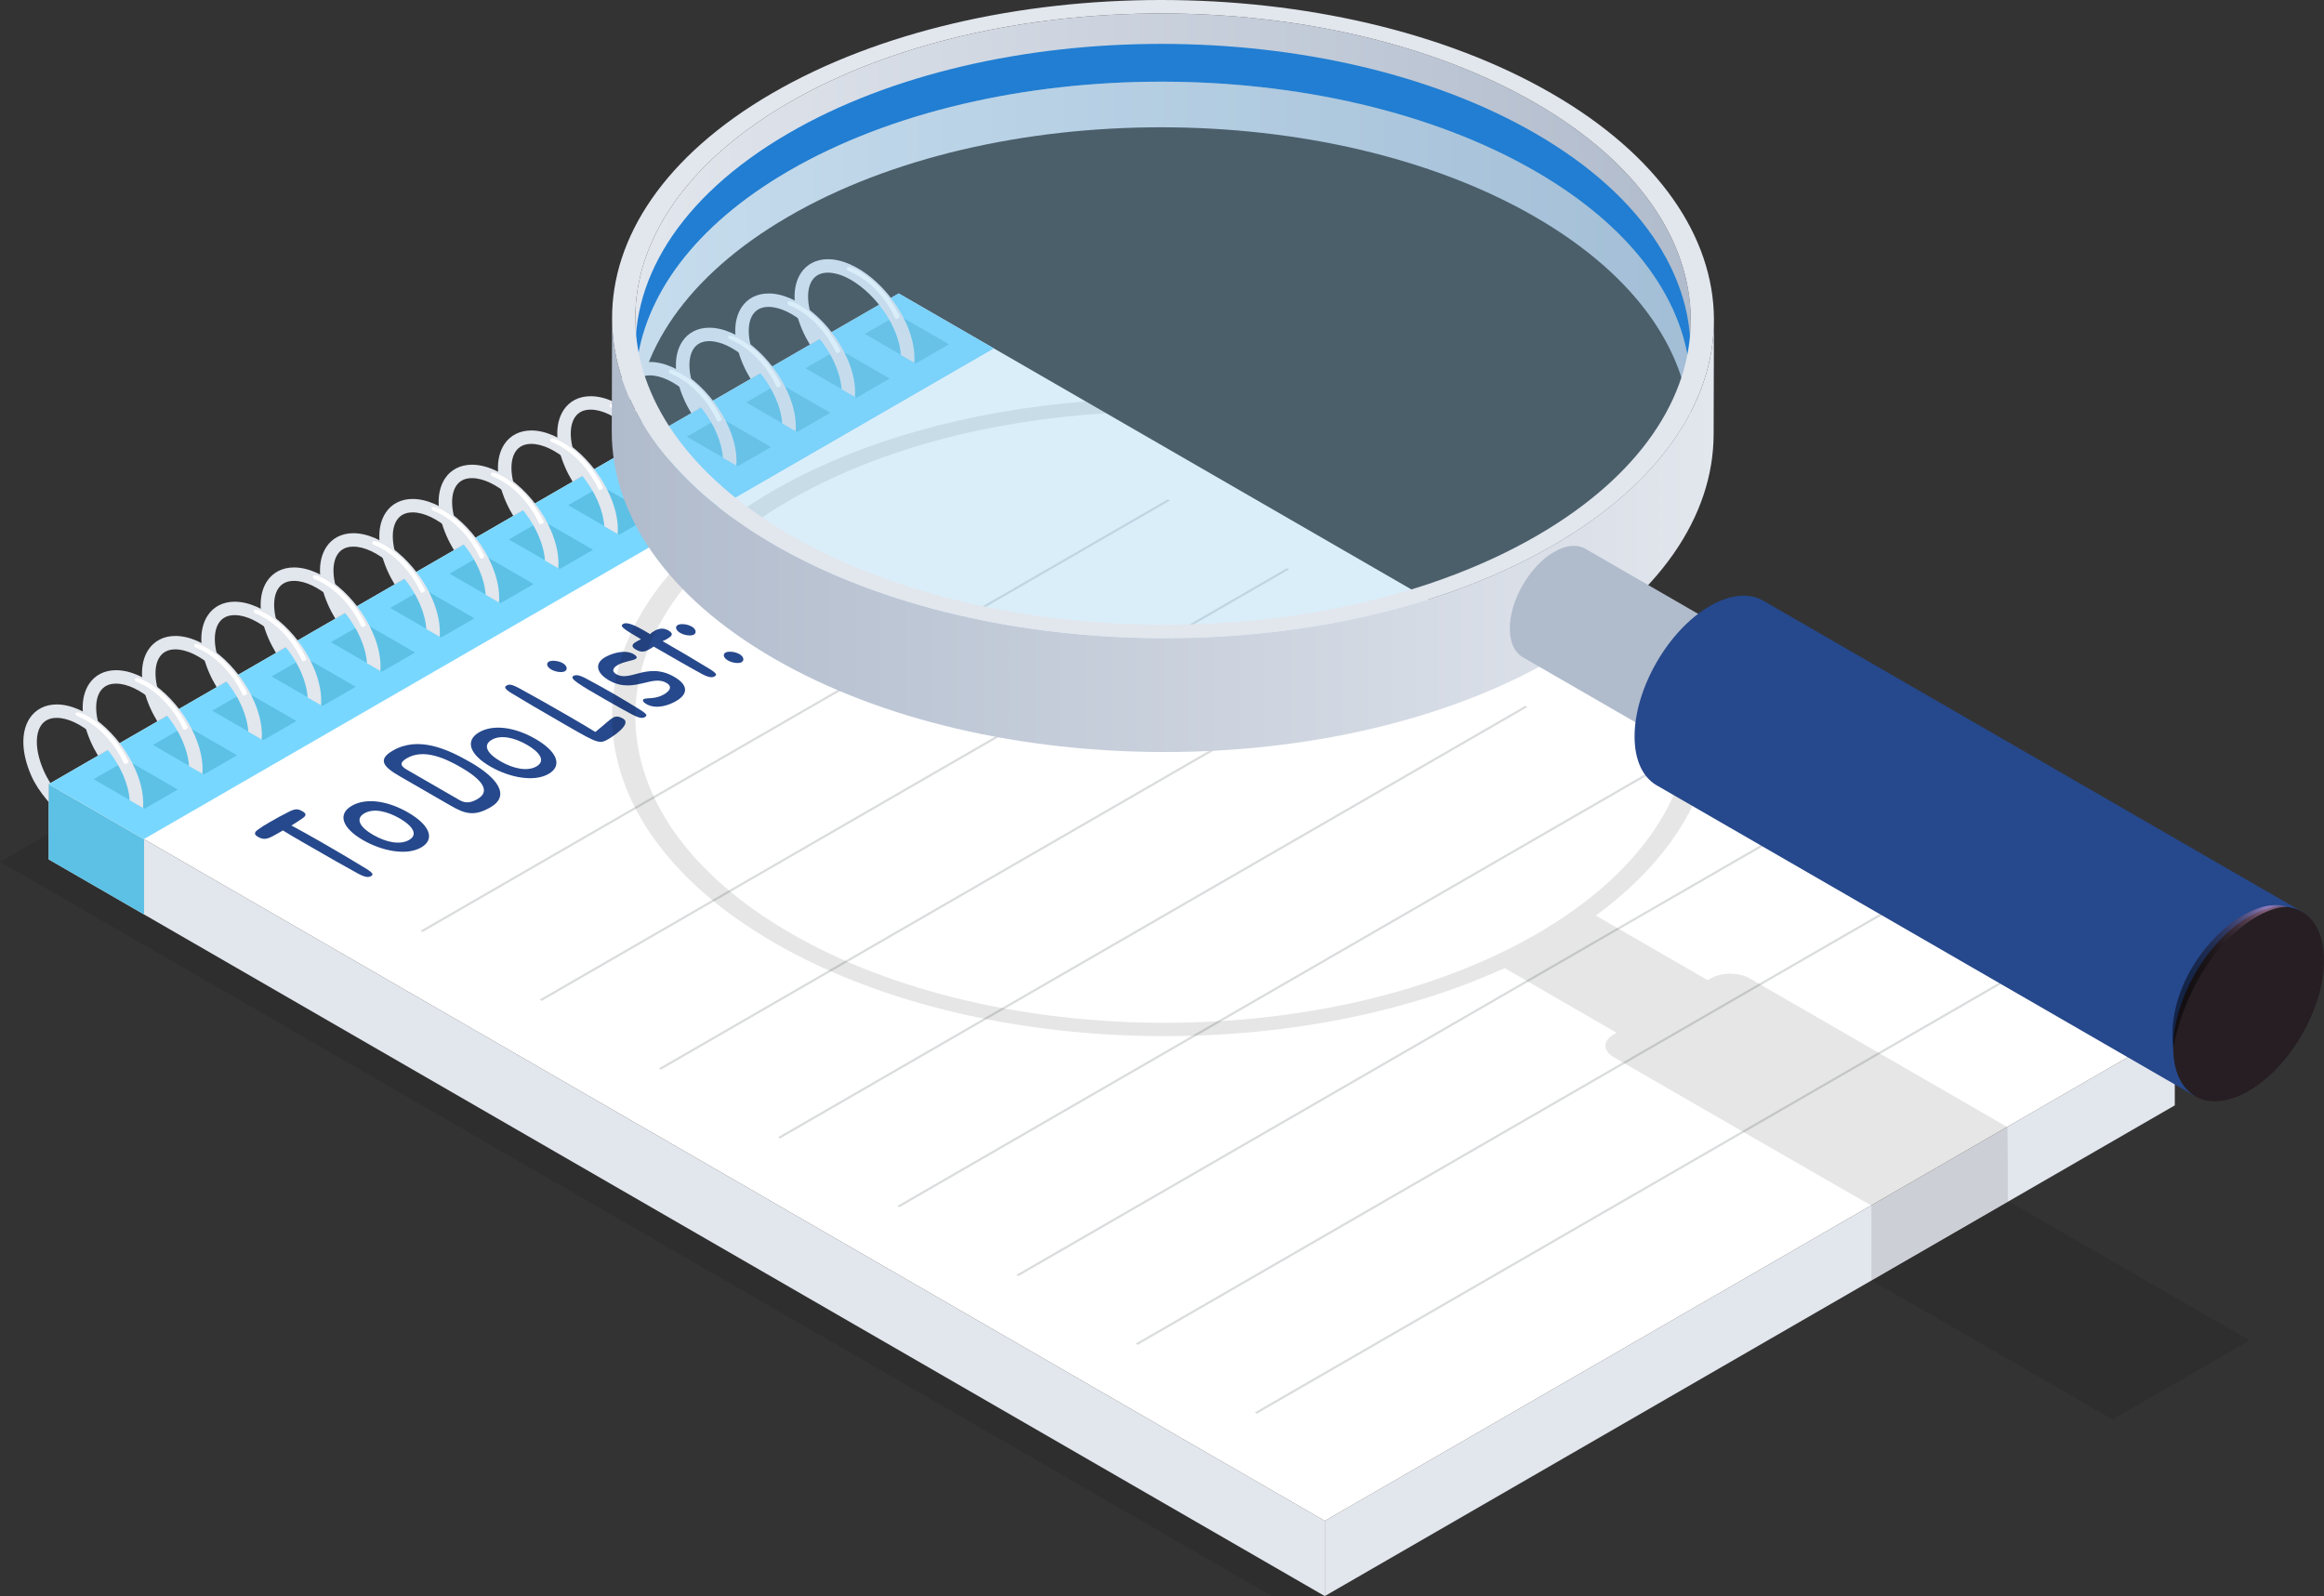 <?xml version="1.0" encoding="UTF-8"?> <!-- Generator: Adobe Illustrator 23.1.0, SVG Export Plug-In . SVG Version: 6.00 Build 0) --> <svg xmlns="http://www.w3.org/2000/svg" xmlns:xlink="http://www.w3.org/1999/xlink" id="Слой_1" x="0px" y="0px" width="936.75px" height="643.394px" viewBox="0 0 936.75 643.394" style="enable-background:new 0 0 936.75 643.394;" xml:space="preserve"><rect x="0" y="0" width="936.75" height="643.394" fill="#333333" stroke="none"/> <style type="text/css"> .st0{opacity:0.1;} .st1{fill:#E2E6ED;} .st2{fill:#5CC1E5;} .st3{fill:#FFFFFF;} .st4{fill:#78D7FF;} .st5{opacity:0.3;fill:#83898E;} .st6{fill:#26488C;} .st7{fill:url(#SVGID_1_);} .st8{fill:#217ED2;} .st9{opacity:0.3;fill:#84C7EF;} .st10{fill:url(#SVGID_2_);} .st11{fill:#B0BBCC;} .st12{fill:url(#SVGID_3_);} .st13{fill:#261E22;} .st14{opacity:0.5;fill:url(#SVGID_4_);} </style> <g id="_x39_"> <path class="st0" d="M906.731,540.331l-55.199,31.869l-126.315-72.929l55.199-31.869L906.731,540.331z M159.53,255.289L0,347.395 l512.687,295.999h21.299L159.53,255.289z"></path> <g> <g id="Axonometric_Cube_18_"> <polygon id="Cube_face_-_left_87_" class="st1" points="533.985,613.066 19.626,316.101 19.626,346.43 533.985,643.394 "></polygon> <polygon class="st2" points="58.076,338.3 19.626,316.102 19.626,346.43 58.076,368.628 "></polygon> <polygon id="Cube_face_-_right_87_" class="st1" points="876.605,445.584 533.985,643.394 533.985,613.066 876.605,415.255 "></polygon> <polygon id="Cube_face_-_top_88_" class="st3" points="533.985,613.066 19.626,316.101 362.246,118.29 876.605,415.255 "></polygon> <polygon id="Cube_face_-_top_87_" class="st4" points="57.993,338.253 19.626,316.101 362.246,118.29 400.614,140.441 "></polygon> </g> <g> <polygon class="st2" points="382.516,138.789 369.155,146.503 348.576,134.621 361.937,126.907 "></polygon> <path class="st1" d="M326.462,138.95l4.705-2.717c-1.059-1.726-2.016-3.514-2.812-5.351c-3.118-7.202-3.503-14.044-1.003-17.85 c1.363-2.076,3.506-3.128,6.37-3.128c9.102,0,21.377,10.592,26.808,23.129c1.541,3.559,2.409,7.027,2.597,10.087l5.385,3.11 c0.387-4.516-0.61-9.788-3.018-15.348c-6.408-14.798-20.365-26.389-31.773-26.389c-4.666,0-8.535,1.978-10.893,5.569 c-3.594,5.473-3.39,13.846,0.561,22.971C324.275,135.077,325.316,137.051,326.462,138.95z"></path> <path class="st3" d="M341.381,107.973c-0.431,1.003,1.024,1.387,1.615,1.646c2.134,0.935,4.129,2.176,5.98,3.587 c4.987,3.802,9.072,9.027,11.859,15.023c0.342,0.734,2.071-0.194,1.759-0.842C355.516,112.741,342.18,106.113,341.381,107.973z"></path> </g> <g> <polygon class="st2" points="358.604,152.595 345.243,160.309 324.663,148.428 338.024,140.713 "></polygon> <path class="st1" d="M302.55,152.756l4.704-2.716c-1.059-1.727-2.016-3.515-2.811-5.352c-3.119-7.202-3.503-14.044-1.004-17.85 c1.363-2.076,3.506-3.128,6.37-3.128c9.103,0,21.378,10.592,26.809,23.129c1.541,3.559,2.409,7.027,2.596,10.087l5.386,3.11 c0.387-4.516-0.61-9.788-3.018-15.348c-6.409-14.798-20.365-26.389-31.774-26.389c-4.665,0-8.534,1.979-10.892,5.569 c-3.595,5.473-3.39,13.846,0.561,22.971C300.362,148.882,301.403,150.856,302.55,152.756z"></path> <path class="st3" d="M317.468,121.779c-0.431,1.003,1.024,1.387,1.616,1.646c2.134,0.935,4.129,2.176,5.98,3.587 c4.987,3.802,9.072,9.027,11.859,15.023c0.341,0.734,2.07-0.194,1.758-0.841C331.604,126.547,318.268,119.919,317.468,121.779z"></path> </g> <g> <polygon class="st2" points="334.691,166.4 321.33,174.115 300.751,162.233 314.113,154.519 "></polygon> <path class="st1" d="M278.637,166.561l4.705-2.716c-1.059-1.727-2.016-3.514-2.812-5.352c-3.118-7.202-3.503-14.044-1.003-17.85 c1.363-2.076,3.506-3.128,6.37-3.128c9.102,0,21.377,10.592,26.809,23.129c1.54,3.559,2.408,7.027,2.596,10.088l5.386,3.11 c0.386-4.517-0.61-9.788-3.019-15.349c-6.408-14.798-20.365-26.388-31.773-26.388c-4.666,0-8.535,1.978-10.892,5.568 c-3.595,5.473-3.391,13.846,0.561,22.971C276.45,162.688,277.491,164.662,278.637,166.561z"></path> <path class="st3" d="M293.556,135.585c-0.431,1.003,1.024,1.387,1.615,1.646c2.135,0.935,4.13,2.177,5.98,3.588 c4.987,3.801,9.072,9.026,11.859,15.022c0.342,0.734,2.071-0.193,1.759-0.841C307.691,140.353,294.356,133.724,293.556,135.585z"></path> </g> <g> <polygon class="st2" points="310.779,180.206 297.418,187.92 276.839,176.039 290.201,168.325 "></polygon> <path class="st1" d="M254.725,180.367l4.705-2.716c-1.059-1.726-2.016-3.514-2.812-5.352c-3.118-7.202-3.503-14.043-1.005-17.85 c1.364-2.075,3.507-3.128,6.371-3.128c9.102,0,21.377,10.592,26.808,23.13c1.541,3.558,2.409,7.026,2.596,10.087l5.386,3.11 c0.387-4.516-0.61-9.788-3.018-15.349c-6.408-14.797-20.365-26.388-31.773-26.388c-4.666,0-8.535,1.978-10.893,5.568 c-3.595,5.473-3.39,13.846,0.561,22.972C252.538,176.494,253.579,178.467,254.725,180.367z"></path> <path class="st3" d="M269.644,149.39c-0.432,1.003,1.023,1.388,1.615,1.646c2.134,0.935,4.129,2.177,5.98,3.588 c4.987,3.802,9.072,9.026,11.859,15.022c0.341,0.734,2.071-0.193,1.759-0.841C283.779,154.158,270.443,147.531,269.644,149.39z"></path> </g> <g> <polygon class="st2" points="286.867,194.011 273.505,201.727 252.927,189.845 266.288,182.13 "></polygon> <path class="st1" d="M230.813,194.172l4.705-2.716c-1.059-1.726-2.016-3.514-2.812-5.352c-3.118-7.202-3.502-14.043-1.003-17.849 c1.363-2.076,3.506-3.129,6.37-3.129c9.102,0,21.378,10.593,26.809,23.13c1.54,3.559,2.409,7.026,2.596,10.087l5.387,3.11 c0.387-4.516-0.61-9.788-3.019-15.349c-6.408-14.797-20.364-26.388-31.773-26.388c-4.665,0-8.534,1.978-10.892,5.569 c-3.595,5.472-3.39,13.845,0.561,22.971C228.626,190.299,229.666,192.273,230.813,194.172z"></path> <path class="st3" d="M245.731,163.197c-0.431,1.003,1.024,1.387,1.615,1.646c2.135,0.934,4.13,2.176,5.98,3.587 c4.988,3.802,9.073,9.026,11.86,15.023c0.341,0.734,2.07-0.194,1.758-0.842C259.868,167.964,246.532,161.337,245.731,163.197z"></path> </g> <g> <polygon class="st2" points="262.954,207.818 249.593,215.532 229.015,203.65 242.376,195.936 "></polygon> <path class="st1" d="M206.901,207.979l4.705-2.717c-1.059-1.726-2.016-3.514-2.812-5.351c-3.118-7.202-3.503-14.044-1.003-17.85 c1.363-2.076,3.506-3.128,6.37-3.128c9.102,0,21.377,10.592,26.808,23.129c1.541,3.559,2.409,7.027,2.597,10.087l5.386,3.11 c0.386-4.516-0.61-9.788-3.019-15.348c-6.408-14.798-20.365-26.389-31.773-26.389c-4.666,0-8.535,1.978-10.892,5.569 c-3.595,5.472-3.391,13.845,0.561,22.971C204.714,204.106,205.754,206.08,206.901,207.979z"></path> <path class="st3" d="M221.819,177.002c-0.431,1.003,1.024,1.387,1.615,1.646c2.135,0.935,4.13,2.176,5.98,3.587 c4.987,3.802,9.072,9.026,11.859,15.023c0.342,0.734,2.071-0.194,1.759-0.842C235.955,181.769,222.62,175.142,221.819,177.002z"></path> </g> <g> <polygon class="st2" points="239.043,221.624 225.681,229.338 205.102,217.457 218.464,209.742 "></polygon> <path class="st1" d="M182.989,221.784l4.704-2.716c-1.059-1.727-2.016-3.515-2.811-5.352c-3.119-7.202-3.503-14.044-1.005-17.85 c1.363-2.076,3.506-3.128,6.37-3.128c9.103,0,21.378,10.592,26.809,23.129c1.541,3.559,2.409,7.027,2.596,10.087l5.386,3.11 c0.387-4.516-0.61-9.788-3.018-15.348c-6.409-14.798-20.365-26.389-31.774-26.389c-4.665,0-8.534,1.979-10.892,5.569 c-3.595,5.473-3.39,13.846,0.561,22.971C180.801,217.911,181.841,219.885,182.989,221.784z"></path> <path class="st3" d="M197.906,190.808c-0.431,1.003,1.024,1.387,1.616,1.646c2.134,0.935,4.129,2.176,5.98,3.587 c4.987,3.802,9.072,9.027,11.859,15.023c0.341,0.734,2.07-0.194,1.758-0.841C212.043,195.576,198.707,188.948,197.906,190.808z"></path> </g> <g> <polygon class="st2" points="215.131,235.429 201.769,243.143 181.19,231.262 194.551,223.548 "></polygon> <path class="st1" d="M159.076,235.59l4.705-2.716c-1.059-1.727-2.016-3.514-2.812-5.352c-3.118-7.202-3.502-14.044-1.003-17.85 c1.363-2.076,3.506-3.128,6.37-3.128c9.102,0,21.377,10.592,26.809,23.129c1.54,3.559,2.408,7.027,2.596,10.088l5.386,3.11 c0.387-4.517-0.61-9.788-3.019-15.349c-6.408-14.798-20.364-26.388-31.773-26.388c-4.666,0-8.535,1.978-10.892,5.568 c-3.595,5.473-3.39,13.846,0.561,22.971C156.889,231.717,157.93,233.691,159.076,235.59z"></path> <path class="st3" d="M173.994,204.613c-0.431,1.003,1.024,1.387,1.615,1.646c2.135,0.935,4.13,2.177,5.98,3.587 c4.988,3.802,9.073,9.027,11.86,15.023c0.341,0.734,2.07-0.193,1.758-0.841C188.13,209.382,174.795,202.753,173.994,204.613z"></path> </g> <g> <polygon class="st2" points="191.218,249.235 177.857,256.949 157.278,245.068 170.639,237.354 "></polygon> <path class="st1" d="M135.164,249.396l4.705-2.716c-1.059-1.727-2.016-3.514-2.812-5.352c-3.118-7.202-3.503-14.043-1.003-17.85 c1.363-2.075,3.506-3.128,6.37-3.128c9.102,0,21.377,10.592,26.808,23.129c1.541,3.559,2.409,7.027,2.596,10.088l5.386,3.11 c0.387-4.517-0.61-9.788-3.018-15.349c-6.408-14.798-20.365-26.388-31.773-26.388c-4.666,0-8.535,1.978-10.893,5.568 c-3.595,5.473-3.39,13.846,0.561,22.971C132.977,245.522,134.018,247.496,135.164,249.396z"></path> <path class="st3" d="M150.083,218.419c-0.432,1.003,1.023,1.388,1.615,1.646c2.134,0.935,4.129,2.177,5.98,3.588 c4.987,3.802,9.072,9.026,11.859,15.022c0.341,0.734,2.071-0.193,1.759-0.841C164.218,223.187,150.882,216.56,150.083,218.419z"></path> </g> <g> <polygon class="st2" points="167.306,263.04 153.945,270.755 133.365,258.874 146.726,251.159 "></polygon> <path class="st1" d="M111.252,263.201l4.704-2.716c-1.059-1.726-2.016-3.514-2.811-5.352c-3.119-7.202-3.503-14.043-1.005-17.849 c1.363-2.076,3.506-3.129,6.37-3.129c9.102,0,21.378,10.593,26.809,23.13c1.541,3.559,2.409,7.026,2.596,10.087l5.386,3.11 c0.387-4.516-0.61-9.788-3.019-15.349c-6.408-14.797-20.364-26.388-31.773-26.388c-4.665,0-8.534,1.978-10.892,5.569 c-3.595,5.472-3.39,13.845,0.561,22.971C109.064,259.328,110.105,261.302,111.252,263.201z"></path> <path class="st3" d="M126.17,232.226c-0.431,1.002,1.024,1.387,1.616,1.646c2.134,0.934,4.129,2.176,5.979,3.587 c4.988,3.802,9.073,9.026,11.86,15.023c0.341,0.733,2.07-0.194,1.758-0.842C140.306,236.993,126.97,230.365,126.17,232.226z"></path> </g> <g> <polygon class="st2" points="143.393,276.847 130.032,284.561 109.453,272.679 122.814,264.965 "></polygon> <path class="st1" d="M87.339,277.008l4.705-2.717c-1.059-1.726-2.016-3.514-2.812-5.351c-3.118-7.202-3.503-14.044-1.003-17.85 c1.363-2.076,3.506-3.128,6.37-3.128c9.102,0,21.377,10.592,26.808,23.129c1.541,3.559,2.409,7.027,2.597,10.087l5.386,3.11 c0.386-4.516-0.61-9.788-3.019-15.348c-6.408-14.798-20.365-26.389-31.773-26.389c-4.666,0-8.535,1.978-10.892,5.569 c-3.595,5.472-3.391,13.845,0.561,22.971C85.152,273.135,86.193,275.108,87.339,277.008z"></path> <path class="st3" d="M102.258,246.031c-0.431,1.003,1.024,1.387,1.615,1.646c2.135,0.934,4.13,2.176,5.98,3.587 c4.987,3.802,9.072,9.026,11.859,15.023c0.342,0.734,2.071-0.194,1.759-0.842C116.393,250.798,103.058,244.171,102.258,246.031z"></path> </g> <g> <polygon class="st2" points="119.481,290.652 106.12,298.367 85.54,286.485 98.902,278.77 "></polygon> <path class="st1" d="M63.427,290.813l4.704-2.716c-1.058-1.727-2.016-3.515-2.811-5.352c-3.119-7.202-3.503-14.044-1.005-17.85 c1.363-2.076,3.506-3.128,6.37-3.128c9.103,0,21.378,10.592,26.809,23.129c1.541,3.56,2.409,7.027,2.596,10.087l5.386,3.11 c0.387-4.516-0.61-9.788-3.018-15.348c-6.408-14.798-20.365-26.389-31.774-26.389c-4.665,0-8.534,1.978-10.892,5.569 c-3.595,5.473-3.39,13.846,0.561,22.971C61.239,286.94,62.281,288.914,63.427,290.813z"></path> <path class="st3" d="M78.346,259.837c-0.432,1.004,1.023,1.387,1.615,1.646c2.134,0.935,4.129,2.176,5.98,3.587 c4.987,3.802,9.072,9.027,11.859,15.023c0.341,0.734,2.071-0.194,1.758-0.842C92.481,264.605,79.145,257.977,78.346,259.837z"></path> </g> <g> <polygon class="st2" points="95.569,304.458 82.207,312.172 61.628,300.291 74.99,292.577 "></polygon> <path class="st1" d="M39.514,304.619l4.705-2.716c-1.059-1.727-2.016-3.514-2.812-5.352c-3.118-7.202-3.502-14.044-1.003-17.85 c1.363-2.076,3.506-3.128,6.37-3.128c9.102,0,21.378,10.592,26.809,23.129c1.54,3.56,2.408,7.027,2.596,10.088l5.386,3.11 c0.387-4.517-0.61-9.788-3.019-15.349c-6.408-14.798-20.364-26.388-31.773-26.388c-4.666,0-8.535,1.978-10.892,5.568 c-3.595,5.473-3.39,13.846,0.561,22.971C37.327,300.746,38.368,302.72,39.514,304.619z"></path> <path class="st3" d="M54.433,273.642c-0.431,1.004,1.024,1.387,1.615,1.646c2.135,0.935,4.13,2.177,5.98,3.587 c4.988,3.802,9.073,9.027,11.86,15.023c0.341,0.734,2.07-0.194,1.758-0.841C68.568,278.41,55.233,271.782,54.433,273.642z"></path> </g> <g> <polygon class="st2" points="71.656,318.264 58.295,325.978 37.716,314.097 51.078,306.383 "></polygon> <path class="st1" d="M12.557,312.568c1.507,3.467,3.666,6.612,6.064,9.533l1.006,1.225v-7.226l0.681-0.392 c-1.059-1.727-2.016-3.514-2.812-5.352c-3.118-7.202-3.503-14.044-1.003-17.85c1.363-2.075,3.506-3.128,6.37-3.128 c9.102,0,21.377,10.592,26.808,23.129c1.541,3.559,2.409,7.027,2.597,10.088l5.385,3.11c0.387-4.517-0.61-9.788-3.018-15.349 c-6.408-14.798-20.365-26.388-31.773-26.388c-4.666,0-8.535,1.978-10.893,5.568c-3.594,5.473-3.39,13.846,0.561,22.971 C12.539,312.528,12.548,312.548,12.557,312.568z"></path> <path class="st3" d="M30.521,287.448c-0.431,1.004,1.023,1.388,1.615,1.646c2.134,0.935,4.129,2.177,5.98,3.588 c4.987,3.801,9.072,9.026,11.859,15.022c0.342,0.734,2.071-0.193,1.759-0.841C44.656,292.216,31.32,285.589,30.521,287.448z"></path> </g> </g> <path class="st5" d="M471.57,201.8L170.365,375.704l-0.891-0.515l301.207-173.904L471.57,201.8z M518.722,229.022L217.515,402.926 l0.891,0.514l301.206-173.903L518.722,229.022z M566.763,256.759L265.556,430.663l0.891,0.514l301.206-173.904L566.763,256.759z M614.804,284.495L313.597,458.399l0.891,0.515L615.693,285.01L614.804,284.495z M662.845,312.232L361.638,486.136l0.891,0.514 l301.206-173.904L662.845,312.232z M710.886,339.968L409.679,513.871l0.891,0.515l301.206-173.904L710.886,339.968z M758.927,367.704L457.72,541.608l0.891,0.515l301.206-173.904L758.927,367.704z M806.968,395.441L505.761,569.345l0.891,0.514 l301.206-173.904L806.968,395.441z"></path> <g> <path class="st6" d="M116.905,327.001c-3.093,1.534-5.62,2.928-8.496,4.588c-2.065,1.191-2.929,1.758-4.592,2.968 c-1.77,1.277-1.003,2.103,0.261,2.834c2.696,1.556,4.318,0.619,8.447-1.765l1.511-0.873c2.089,1.334,5.06,3.049,9.07,5.364 c9.459,5.461,15.599,8.963,21.08,11.957c3.04,1.67,4.399,1.646,5.284,1.135c0.959-0.553,1.368-1.041-1.987-3.105 c-6.467-3.948-11.875-7.112-18.47-10.92c-4.732-2.732-7.48-4.191-11.548-6.412c1.787-1.097,3.229-2.052,4.482-2.904 c1.823-1.247,1.331-2.041,0.012-2.802C120.531,326.242,119.449,325.788,116.905,327.001z"></path> <path class="st6" d="M141.811,324.811c-5.935,3.427-3.794,9.049,4.51,13.843c7.587,4.38,17.501,6.4,23.473,2.951 c5.494-3.171,3.831-8.814-5.349-14.114C156.087,322.666,147.415,321.576,141.811,324.811z M164.883,338.6 c-3.577,2.064-9.139,1.024-14.473-2.055c-5.333-3.08-7.336-6.493-3.539-8.685c3.761-2.172,9.303-0.802,14.252,2.055 C165.906,332.678,168.901,336.279,164.883,338.6z"></path> <path class="st6" d="M158.336,302.575c-6.414,3.703-3.601,6.648,2.778,10.331l20.674,11.936c5.718,3.302,9.463,4.315,15.914,0.589 c8.185-4.726,2.725-11.922-7.942-18.081C179.92,301.669,168.475,296.721,158.336,302.575z M192.464,322.108 c-3.097,1.788-5.137,1.632-7.39,0.331l-21.059-12.159c-2.749-1.587-3.02-2.893,0.041-4.66c6.673-3.852,15.148-0.109,21.743,3.699 C193.001,313.477,198.547,318.595,192.464,322.108z"></path> <path class="st6" d="M193.159,295.164c-5.935,3.428-3.793,9.05,4.511,13.844c7.587,4.38,17.5,6.4,23.472,2.951 c5.493-3.171,3.83-8.814-5.35-14.115C207.436,293.019,198.764,291.929,193.159,295.164z M216.231,308.953 c-3.576,2.065-9.139,1.025-14.472-2.055c-5.334-3.079-7.337-6.492-3.539-8.685c3.761-2.171,9.303-0.801,14.251,2.055 C217.255,303.031,220.25,306.633,216.231,308.953z"></path> <path class="st6" d="M247.167,289.252c-1.659,0.958-1.569,1.223-7.197,5.807c-3.847-2.349-5.899-3.577-10.626-6.306 c-7.038-4.063-13.289-7.63-19.852-11.206c-3.576-1.937-4.383-1.721-5.341-1.168c-0.885,0.511-0.889,1.275,2.007,3.033 c4.58,2.814,10.921,6.518,22.739,13.341c12.26,7.079,12.866,7.173,16.37,5.151c1.548-0.894,9.626-6.064,5.886-8.223 C249.506,288.729,248.273,288.613,247.167,289.252z"></path> <path class="st6" d="M231.121,272.486c-1.807,1.043,2.54,3.552,12.929,9.55c4.178,2.412,7.771,4.401,10.577,5.893 c3.08,1.651,4.367,1.67,5.252,1.159c0.958-0.554,1.326-1.022-2.024-3.084c-3.683-2.254-6.542-4.033-10.172-6.129 c-3.629-2.095-7.385-4.179-11.383-6.317C233.223,271.911,231.969,271.996,231.121,272.486z"></path> <path class="st6" d="M221.208,266.719c-1.179,0.682-0.766,2.155,0.995,3.171c1.868,1.079,4.461,1.299,5.493,0.703 c1.217-0.703,0.91-2.242-0.848-3.257C225.034,266.289,222.314,266.081,221.208,266.719z"></path> <path class="st6" d="M256.974,271.528c-3.35,0.918-6.149,1.644-8.513,0.28c-2.031-1.173-1.491-2.564,0.537-3.734 c2.471-1.427,5.944-1.719,7.197-2.443c0.885-0.511,0.356-1.284-0.745-1.921c-3.847-2.221-9.447-0.005-11.548,1.209 c-4.387,2.533-3.506,6.404,1.552,9.325c5.333,3.08,10.008,2.032,14.092,1.069c3.424-0.832,6.386-1.592,9.024-0.068 c3.301,1.906,0.257,3.981-1.033,4.726c-3.466,2.001-6.919,1.199-8.025,1.837c-0.664,0.384-0.393,1.178,1.037,2.004 c4.178,2.412,9.52,0.217,11.916-1.166c5.309-3.065,4.687-6.703-0.705-9.815C265.99,269.497,261.136,270.398,256.974,271.528z"></path> <path class="st6" d="M263.926,254.246c-0.701,0.404-1.475,0.852-1.864,1.393c-0.66-0.38-1.503-0.91-2.491-1.48 c-2.917-1.684-6.71-3.619-8.333-2.683c-1.511,0.873-0.614,1.689,7.157,6.218c-0.664,0.255-1.548,0.766-2.102,1.086 c-1.807,1.043-1.774,2.041-0.017,3.056c2.475,1.429,3.892,0.799,5.625-0.201c0.405-0.234,1.179-0.681,1.606-0.988 c8.025,4.633,14.46,8.349,19.171,10.899c3.044,1.671,4.4,1.646,5.285,1.135c0.958-0.554,1.331-1.02-2.024-3.085 c-6.468-3.947-11.105-6.667-18.855-11.142c0.626-0.234,1.363-0.66,1.843-0.936c1.732-1,2.896-1.989,0.533-3.353 C267.588,253.083,265.732,253.203,263.926,254.246z"></path> <path class="st6" d="M279.66,255.828c1.217-0.702,0.909-2.241-0.848-3.256c-1.815-1.048-4.535-1.256-5.641-0.617 c-1.18,0.681-0.762,2.157,0.995,3.171C276.034,256.204,278.627,256.424,279.66,255.828z"></path> <path class="st6" d="M292.416,263.065c-1.179,0.681-0.766,2.155,0.995,3.171c1.868,1.079,4.457,1.296,5.489,0.701 c1.217-0.703,0.914-2.24-0.844-3.255C296.242,262.635,293.522,262.427,292.416,263.065z"></path> </g> <path class="st0" d="M643.233,369.08l45.097,26.038l1.264-0.73c4.335-2.503,11.361-2.503,15.695,0l103.83,59.947 c0.173-0.1,0.173,29.975,0.173,29.975l-54.951,31.726v-30.074c-0.154,0.088-103.984-59.859-103.984-59.859 c-4.334-2.503-4.334-6.56,0-9.062l1.264-0.73l-45.146-26.066c-86.877,39.666-213.751,36.341-294.265-10.144 c-86.917-50.181-87.376-131.835-1.054-181.999c35.451-20.602,80.136-32.601,126.478-36.288l8.283,4.782 c-46.867,2.822-92.373,14.574-128.113,35.344c-82.692,48.055-82.252,126.25,1.011,174.322 c83.234,48.054,218.23,48.053,300.921-0.002c35.74-20.77,55.879-47.167,60.601-74.323l8.377,4.836 C683.541,329.019,668.458,350.618,643.233,369.08z"></path> <g> <g> <g> <linearGradient id="SVGID_1_" gradientUnits="userSpaceOnUse" x1="255.946" y1="90.269" x2="681.495" y2="90.269"> <stop offset="0" style="stop-color:#E2E6ED"></stop> <stop offset="1" style="stop-color:#B0BBCC"></stop> </linearGradient> <path class="st7" d="M681.495,129.23l-0.131,45.887c0.091-31.765-20.828-63.576-62.709-87.755 c-83.262-48.071-218.259-48.071-300.98,0.001c-41.076,23.872-61.639,55.179-61.729,86.537l0.131-45.887 c0.088-31.358,20.652-62.666,61.728-86.537c82.722-48.072,217.718-48.072,300.981-0.001 C660.666,65.654,681.584,97.465,681.495,129.23L681.495,129.23z"></path> <path class="st8" d="M317.805,68.979c82.722-48.072,217.718-48.073,300.98-0.002c38.416,22.18,59.152,50.782,62.258,79.877 c3.594-34.162-17.141-69.063-62.258-95.111c-83.262-48.072-218.258-48.071-300.98,0.001 c-44.518,25.872-64.898,60.477-61.276,94.417C259.564,119.305,279.942,90.981,317.805,68.979z"></path> <path class="st9" d="M618.785,68.977c-83.263-48.071-218.259-48.07-300.981,0.002c-82.692,48.055-82.251,126.25,1.011,174.321 c83.234,48.055,218.23,48.054,300.921-0.001C702.458,195.227,702.018,117.032,618.785,68.977z"></path> <linearGradient id="SVGID_2_" gradientUnits="userSpaceOnUse" x1="246.588" y1="215.566" x2="690.854" y2="215.566"> <stop offset="0" style="stop-color:#B0BBCC"></stop> <stop offset="1" style="stop-color:#E2E6ED"></stop> </linearGradient> <path class="st10" d="M690.854,129.257l-0.131,45.887c-0.093,32.747-21.566,65.446-64.468,90.378 c-86.322,50.166-227.288,50.166-314.175,0.002c-43.742-25.254-65.587-58.48-65.493-91.652l0.13-45.887 c-0.095,33.172,21.75,66.396,65.493,91.652c86.887,50.164,227.853,50.163,314.176-0.002 C669.287,194.703,690.76,162.003,690.854,129.257L690.854,129.257z"></path> <path class="st1" d="M625.391,37.635c86.887,50.165,87.347,131.818,0.995,181.999c-86.323,50.165-227.289,50.166-314.176,0.002 c-86.917-50.182-87.376-131.835-1.054-182C397.507-12.545,538.475-12.545,625.391,37.635z M318.815,215.798 c83.233,48.054,218.23,48.053,300.921-0.002c82.721-48.072,82.281-126.267-0.951-174.321 C535.523-6.597,400.527-6.597,317.805,41.475C235.113,89.531,235.553,167.726,318.815,215.798L318.815,215.798z"></path> </g> <path class="st11" d="M639.158,221.287c-3.238-1.939-7.748-1.697-12.736,1.182c-9.857,5.69-17.847,19.53-17.847,30.912 c0,5.622,1.95,9.594,5.111,11.486l57.751,33.343l25.471-43.58L639.158,221.287z"></path> <g id="Axonometric_Cylinder_22_"> <linearGradient id="SVGID_3_" gradientUnits="userSpaceOnUse" x1="808.647" y1="298.666" x2="765.676" y2="373.093"> <stop offset="0" style="stop-color:#26488C"></stop> <stop offset="1" style="stop-color:#26488C"></stop> </linearGradient> <path class="st12" d="M710.928,242.25c-5.514-3.301-13.192-2.89-21.684,2.012c-16.781,9.689-30.385,33.252-30.385,52.629 c0,9.572,3.32,16.333,8.704,19.556l217.121,125.354l43.365-74.197L710.928,242.25z"></path> <path id="Cylinder_face_72_" class="st13" d="M875.979,422.246c0,19.377,13.604,27.231,30.385,17.543 c16.782-9.689,30.385-33.252,30.385-52.629c0-12.736-5.876-20.493-14.668-21.565c-4.585-0.559-9.965,0.701-15.717,4.022 C889.584,379.306,875.979,402.868,875.979,422.246z"></path> </g> <radialGradient id="SVGID_4_" cx="913.571" cy="364.887" r="74.738" gradientUnits="userSpaceOnUse"> <stop offset="0" style="stop-color:#FFB8F4"></stop> <stop offset="0.007" style="stop-color:#F6B1EB"></stop> <stop offset="0.048" style="stop-color:#C890BF"></stop> <stop offset="0.093" style="stop-color:#9D7196"></stop> <stop offset="0.142" style="stop-color:#775672"></stop> <stop offset="0.195" style="stop-color:#573E53"></stop> <stop offset="0.254" style="stop-color:#3B2B39"></stop> <stop offset="0.32" style="stop-color:#251B24"></stop> <stop offset="0.397" style="stop-color:#140F14"></stop> <stop offset="0.493" style="stop-color:#090608"></stop> <stop offset="0.627" style="stop-color:#020102"></stop> <stop offset="1" style="stop-color:#000000"></stop> </radialGradient> <path class="st14" d="M875.979,422.246c7.593-37.178,32.601-56.839,46.102-56.651 C904.759,359.552,872.172,390.615,875.979,422.246z"></path> </g> </g> </g> </svg> 